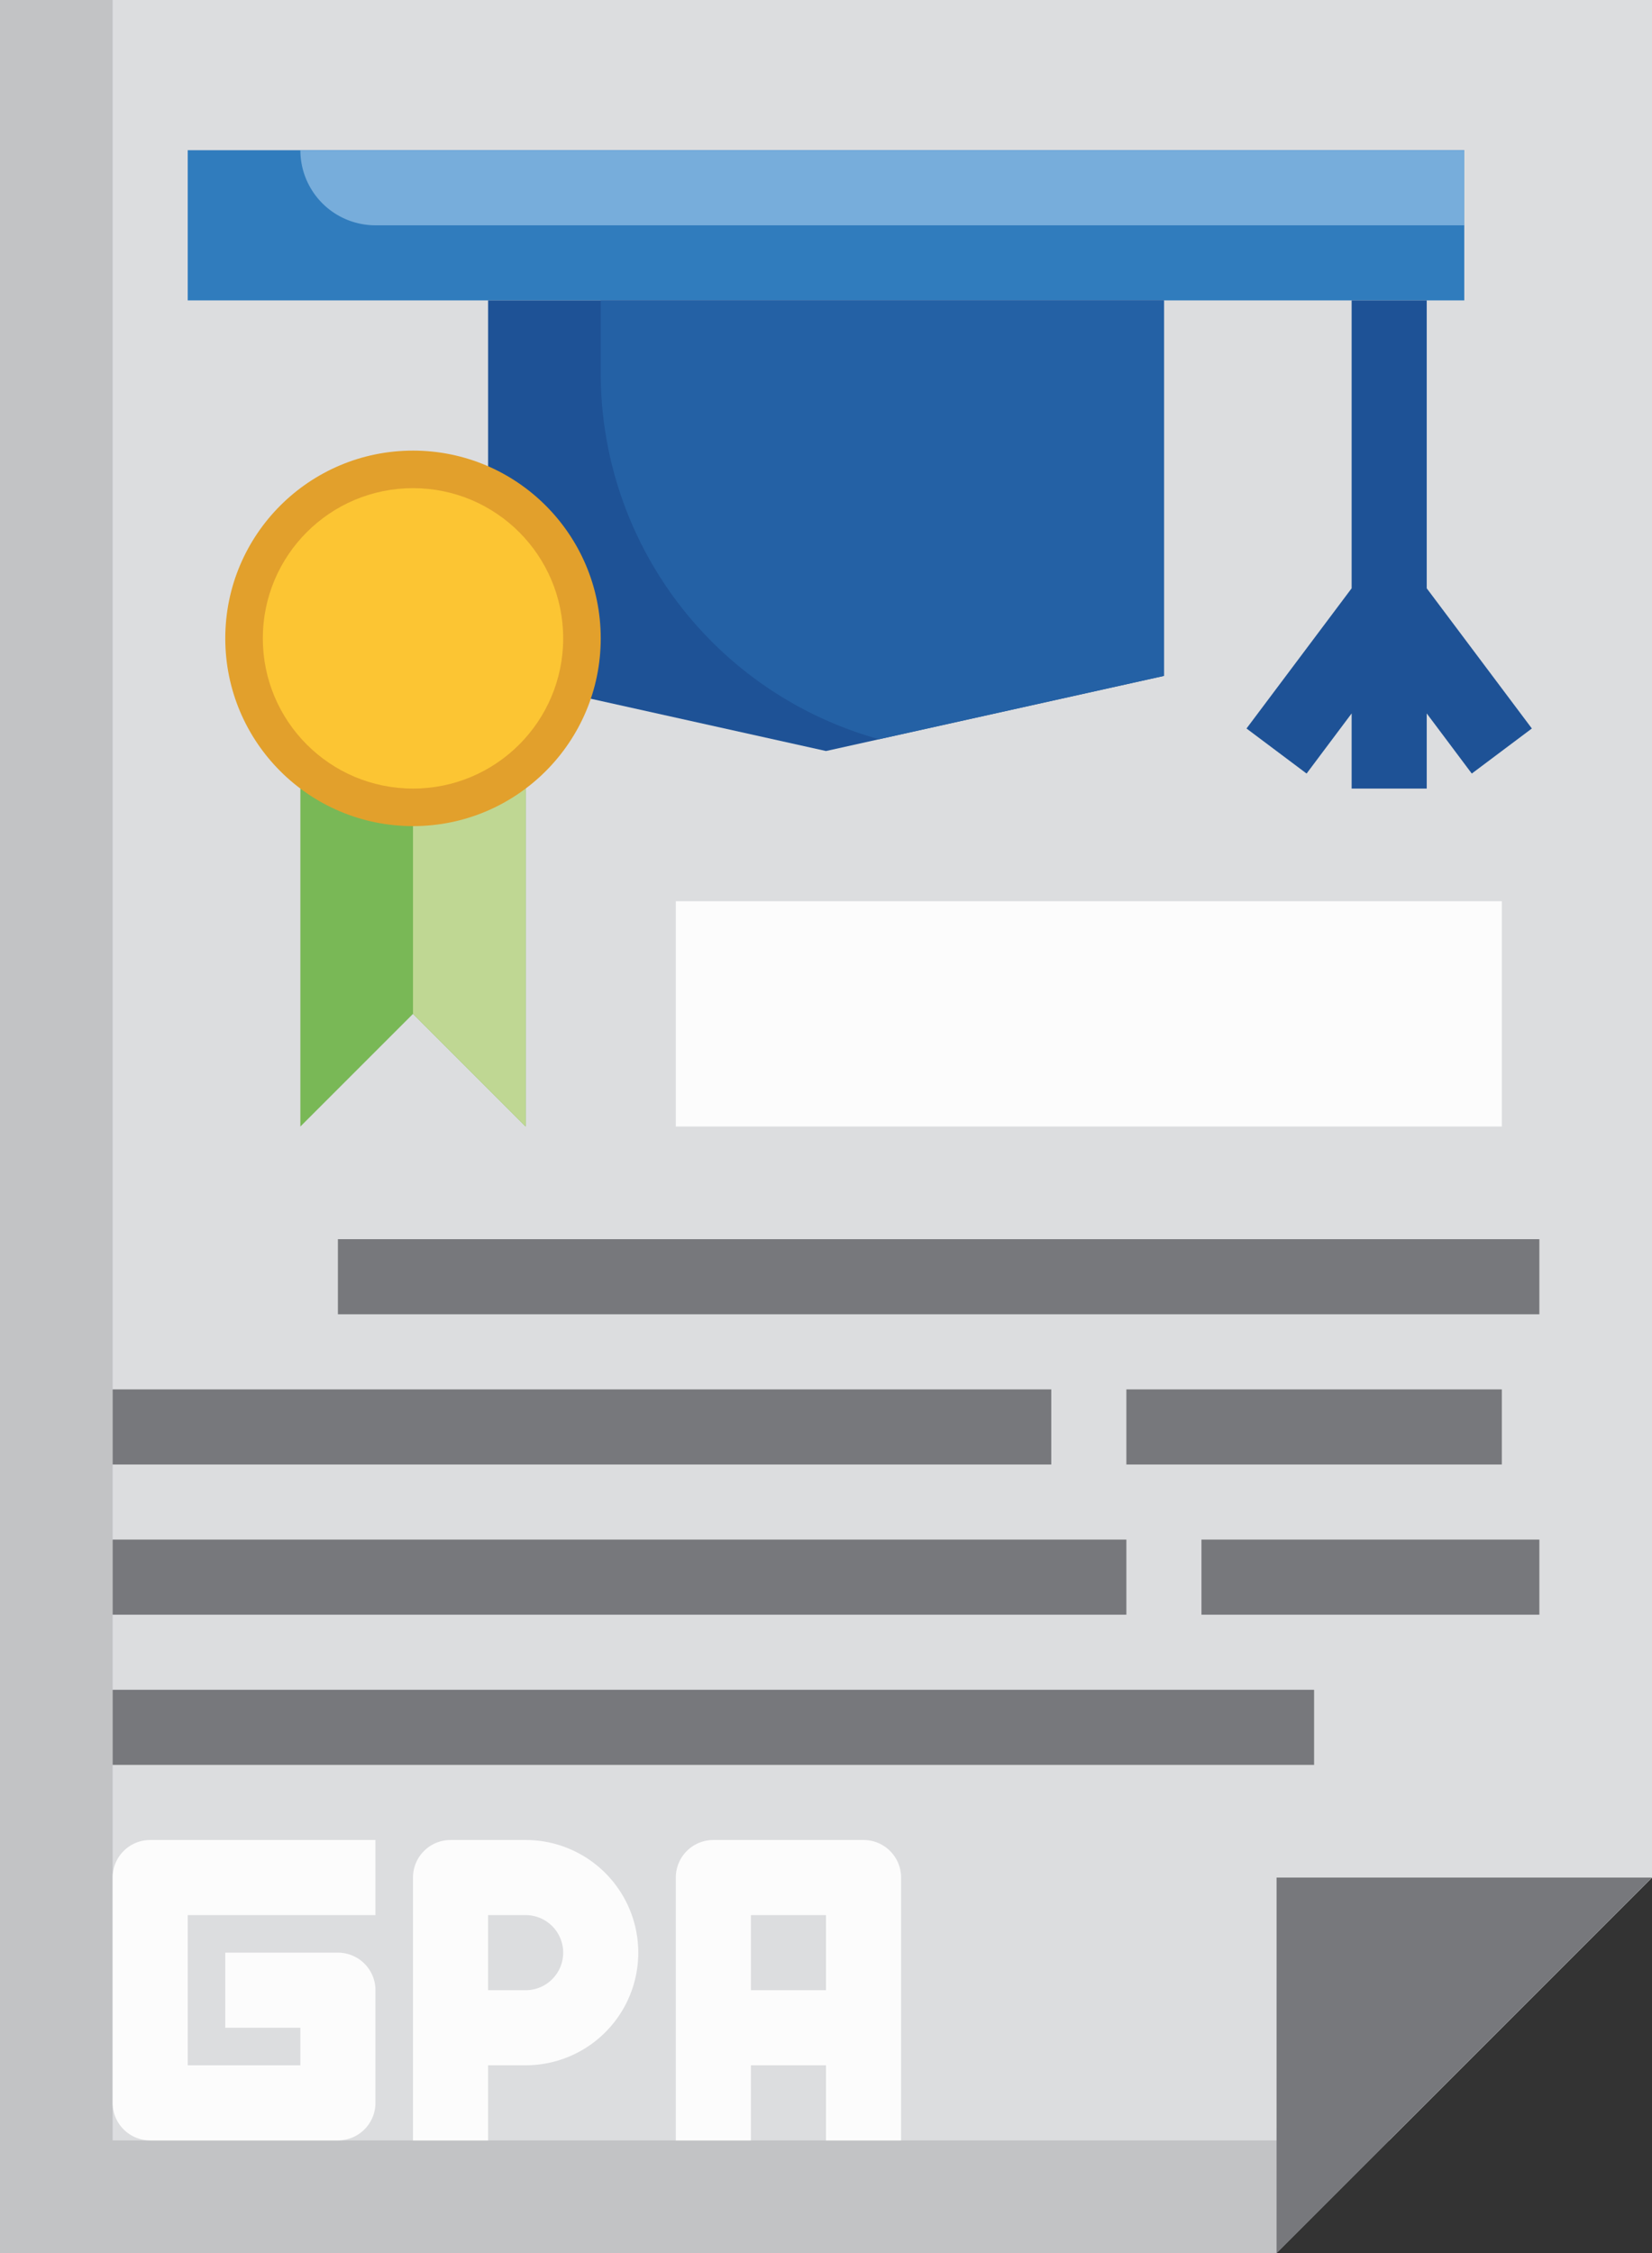 <?xml version="1.0" encoding="UTF-8"?><svg xmlns="http://www.w3.org/2000/svg" xmlns:xlink="http://www.w3.org/1999/xlink" data-name="Layer 3" height="60.0" preserveAspectRatio="xMidYMid meet" version="1.0" viewBox="10.0 2.0 44.0 60.0" width="44.0" zoomAndPan="magnify"><rect x="10.0" y="2.0" width="44.0" height="60.0" fill="#333333" stroke="none"/><g><path d="M54 52L54 2 10 2 10 62 44 62 54 52z" fill="#c2c3c5"/></g><g><path d="M13 2L13 59 47 59 54 52 54 2 13 2z" fill="#dcdddf"/></g><g><path d="M15 6H49V10H15z" fill="#307cbd"/></g><g><path d="M23 10L23 14.417 25.735 20.608 32 22 41 20 41 10" fill="#1e5296"/></g><g><path d="M33.414,21.686,41,20V10H26v1.945A10.112,10.112,0,0,0,33.414,21.686Z" fill="#2461a5"/></g><g><path d="M19,54H16v2h2v1H15V53h5V51H14a1,1,0,0,0-1,1v6a1,1,0,0,0,1,1h5a1,1,0,0,0,1-1V55A1,1,0,0,0,19,54Z" fill="#fcfcfc"/></g><g><path d="M24,51H22a1,1,0,0,0-1,1v7h2V57h1a3,3,0,0,0,0-6Zm0,4H23V53h1a1,1,0,0,1,0,2Z" fill="#fcfcfc"/></g><g><path d="M33,51H29a1,1,0,0,0-1,1v7h2V57h2v2h2V52A1,1,0,0,0,33,51Zm-3,4V53h2v2Z" fill="#fcfcfc"/></g><g><path d="M18 23L18 32 21 29 24 32 24 23" fill="#79b856"/></g><g><path d="M21 23L21 29 24 32 24 23 21 23z" fill="#bfd793"/></g><g><path d="M28 26H50V32H28z" fill="#fcfcfc"/></g><g><path d="M19 35H51V37H19z" fill="#77787c"/></g><g><path d="M13 39H38V41H13z" fill="#77787c"/></g><g><path d="M13 43H40V45H13z" fill="#77787c"/></g><g><path d="M13 47H45V49H13z" fill="#77787c"/></g><g><path d="M20,8H49V6H18A2,2,0,0,0,20,8Z" fill="#77addb"/></g><g><circle cx="21" cy="19" fill="#e2a02c" r="5"/></g><g><circle cx="21" cy="19" fill="#fcc533" r="4"/></g><g><path d="M54 52L44.001 52 44 62" fill="#77787c"/></g><g><path d="M50.8 21.4L48 17.667 48 10 46 10 46 17.667 43.2 21.4 44.8 22.6 46 20.999 46 23 48 23 48 20.999 49.2 22.6 50.8 21.4z" fill="#1e5296"/></g><g><path d="M40 39H50V41H40z" fill="#77787c"/></g><g><path d="M42 43H51V45H42z" fill="#77787c"/></g></svg>